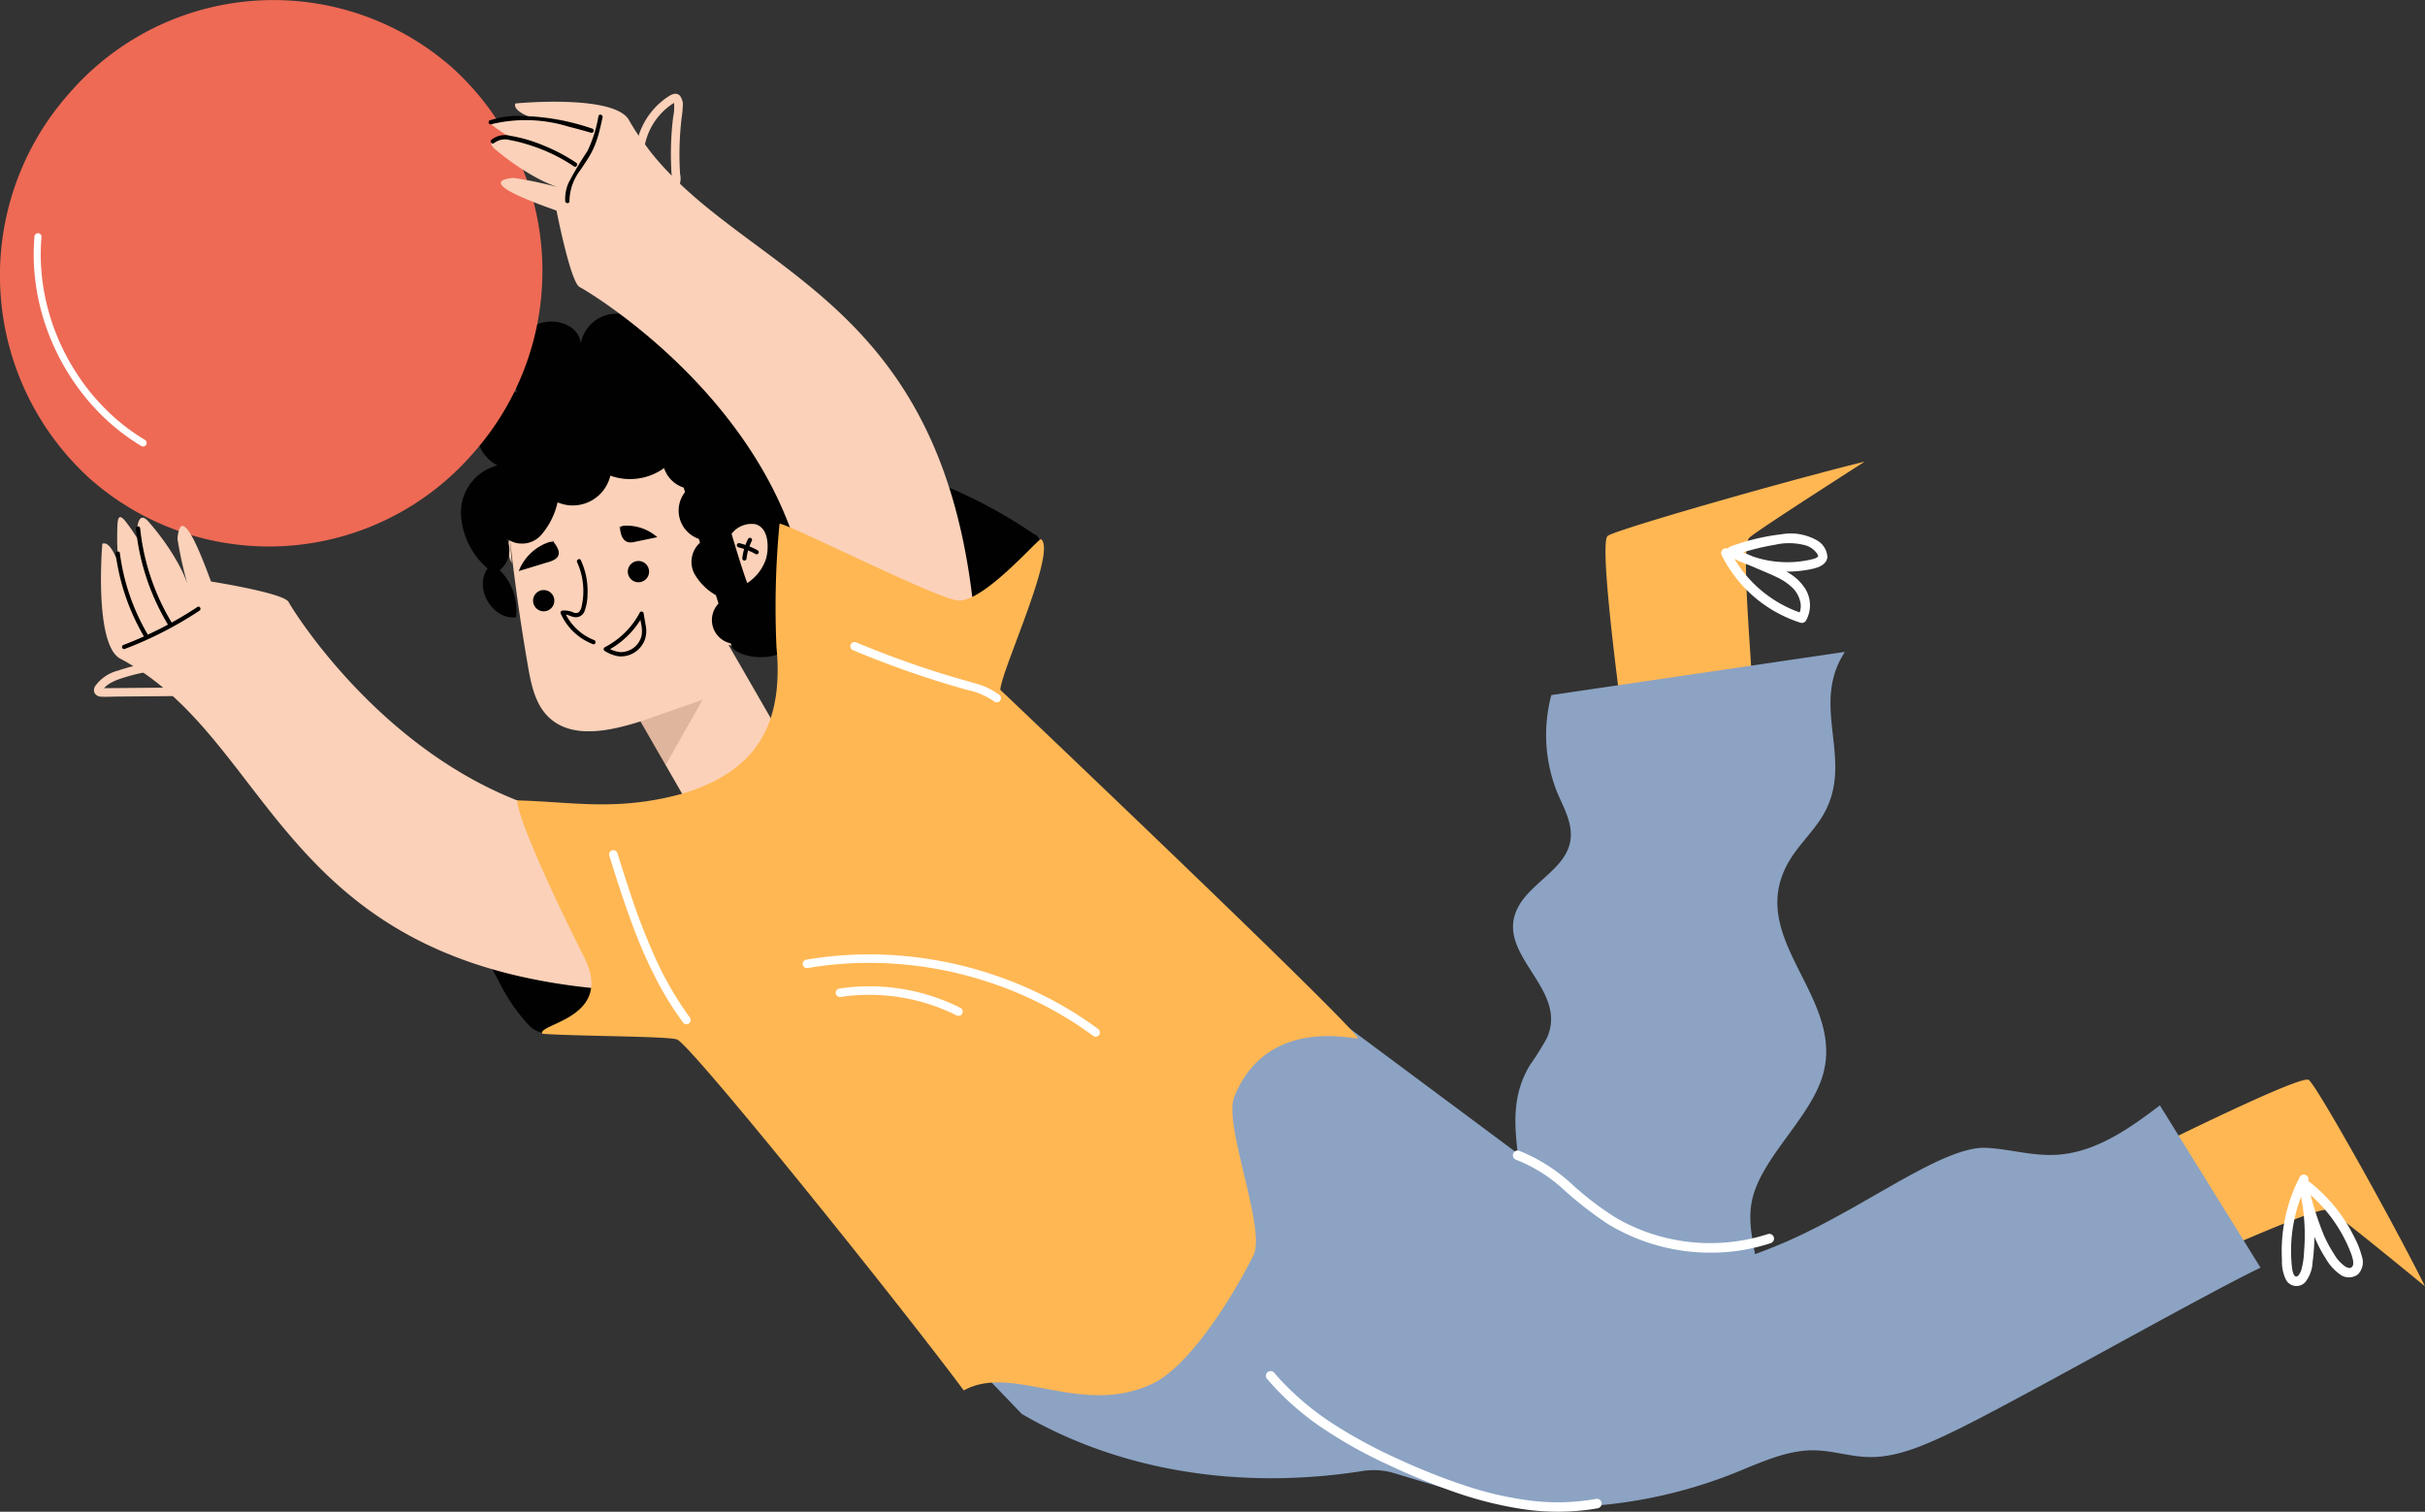 <svg id="그룹_11961" data-name="그룹 11961" xmlns="http://www.w3.org/2000/svg" xmlns:xlink="http://www.w3.org/1999/xlink" width="252.654" height="157.527" viewBox="0 0 252.654 157.527">
  <rect x="0" y="0" width="252.654" height="157.527" fill="#333333" stroke="none"/>
  <defs>
    <clipPath id="clip-path">
      <rect id="사각형_34920" data-name="사각형 34920" width="252.654" height="157.527" fill="none"/>
    </clipPath>
    <clipPath id="clip-path-3">
      <rect id="사각형_34918" data-name="사각형 34918" width="6.466" height="6.845" transform="translate(66.732 72.916)" fill="none"/>
    </clipPath>
  </defs>
  <g id="그룹_11960" data-name="그룹 11960" clip-path="url(#clip-path)">
    <g id="그룹_11959" data-name="그룹 11959">
      <g id="그룹_11958" data-name="그룹 11958" clip-path="url(#clip-path)">
        <path id="패스_7584" data-name="패스 7584" d="M168.914,74.013c-.661-5.042-2.2-17.318-1.433-18.153.526-.573,18.52-5.727,26.8-7.759-3.531,2.267-11.652,7.483-12.042,7.957-.943,1.141.43,14.074.5,19.186a1.753,1.753,0,0,1-.448,1.439,2.131,2.131,0,0,1-1.569.263,13.21,13.21,0,0,0-8.072,2.112Z" fill="#ffb753"/>
        <path id="패스_7585" data-name="패스 7585" d="M222.039,120.754c5.091-2.528,17.5-8.62,18.478-8.238.67.262,8.763,14.733,12.137,21.523-2.881-2.361-9.51-7.789-10.058-7.965-1.322-.425-14.432,5.765-19.687,7.783a1.912,1.912,0,0,1-1.55.139c-.435-.254-.475-.831-.514-1.333a9.386,9.386,0,0,0-3.424-6.567Z" fill="#ffb753"/>
        <path id="패스_7586" data-name="패스 7586" d="M48.55,95.9l3.359,6.229a18.871,18.871,0,0,0,3.121,4.625,2.719,2.719,0,0,0,1.353.83,3.125,3.125,0,0,0,1.467-.187,18.9,18.9,0,0,0,4.486-2.065,2.435,2.435,0,0,0,1.086-1.1,2.354,2.354,0,0,0-.042-1.342,72.982,72.982,0,0,0-4.259-12.73,8.785,8.785,0,0,0-2.2-3.363Z" fill="#000100"/>
        <path id="패스_7587" data-name="패스 7587" d="M94,48.988a52.551,52.551,0,0,1,13.749,6.677.884.884,0,0,1,.391,1.377A46.774,46.774,0,0,1,101.2,67.569l-9.488-15.22Z" fill="#000100"/>
        <path id="패스_7588" data-name="패스 7588" d="M53.087,55.781q.745,6.879,1.931,13.695c.334,1.92.766,3.971,2.2,5.305,2.423,2.256,6.328,1.394,9.515.392l5.456,9.481A1.229,1.229,0,0,0,74,85.3,25.171,25.171,0,0,0,83.281,80L75.886,67.174c2.2.951,4.877-1.449,4.51-3.791s-3.075-3.86-5.44-3.424q-1.548-6.05-3.1-12.1c-.108-.42-.263-.9-.669-1.063a1.456,1.456,0,0,0-.975.078,82.334,82.334,0,0,0-13.193,5.6,9.577,9.577,0,0,0-3.26,2.428,3.438,3.438,0,0,0-.433,3.792Z" fill="#fbd1b9"/>
        <path id="패스_7589" data-name="패스 7589" d="M81.457,41.388c.3-3.57-3.967-6.644-7.258-5.228a4.078,4.078,0,0,0-6.4-.915,3.772,3.772,0,0,0-7.288.567c-.189-2.314-3.7-3.037-5.4-1.458s-1.812,4.259-1.252,6.511a4.044,4.044,0,0,0-2.039,7.628,5.088,5.088,0,0,0-3.8,4.889,7.967,7.967,0,0,0,2.788,5.861c-1.472,2,.492,5.373,2.956,5.08a5.927,5.927,0,0,0-1.7-4.909,2.682,2.682,0,0,0,.719-3.3,2.679,2.679,0,0,0,3.546-.306,7.791,7.791,0,0,0,1.764-3.463,4.02,4.02,0,0,0,5.495-2.78,6.085,6.085,0,0,0,5.6-.787,3.19,3.19,0,0,0,2.047,2.033l.135.468a3.119,3.119,0,0,0,1.441,4.873c.039.132.079.265.119.4a2.694,2.694,0,0,0-.594,3.216,5.98,5.98,0,0,0,2.255,2.254l.268.872a2.487,2.487,0,0,0,1.278,4.147l.148.477c1.785,1.7,6.836,1.057,5.91-1.228a5.061,5.061,0,0,0,4.7-4.225,1.838,1.838,0,0,0-.582-1.834.7.7,0,0,0-.16-.073A7.659,7.659,0,0,0,88.662,56.8c.572-1.8-.393-4.209-2.275-4.4,2.527-4.02-.247-10.218-4.93-11.014" fill="#000100"/>
        <path id="패스_7590" data-name="패스 7590" d="M57.847,56.57c-.174-.2-.6-.115-.883.009a5.17,5.17,0,0,0-2.917,2.929l3.026-.92a2.551,2.551,0,0,0,.844-.372c.653-.528.115-1.356-.434-1.953Z"/>
        <path id="패스_7591" data-name="패스 7591" d="M103.455,107.776c7.947-4.568,17.485-9.471,25.079-7.913,3.085.633,5.336,2.283,7.505,3.9L158.131,120.2c-.335-2.945-.622-6.088,1.261-9.2a29.425,29.425,0,0,0,1.778-2.844c2.42-5.383-6.247-8.992-2.643-14.216,1.192-1.727,3.5-3.086,4.532-4.842,1.373-2.325.088-4.424-.766-6.4a16.066,16.066,0,0,1-.661-10.27l30.582-4.5c-3.771,5.792,1.212,11.4-2.4,17.224-.889,1.434-2.243,2.758-3.166,4.186-5.4,8.348,6.032,14.539,3.142,23.086-1.415,4.184-6.086,8.147-7.169,12.315-.9,3.487.874,6.468.517,9.889-.665,6.37-10.031,13.305-18.086,13.391a26.864,26.864,0,0,1-8.345-1.564l-31.462-9.6c-2.093-.639-4.235-1.3-5.641-2.587a11.08,11.08,0,0,1-2.44-4.127,57.939,57.939,0,0,0-13.571-19.392Z" fill="#8ca3c3"/>
        <path id="패스_7592" data-name="패스 7592" d="M166.975,133.565c4.315.3,12.3-1.01,20.139-4.63s15.51-9.554,19.854-9.327c2.635.138,5.022.963,7.758.689,3.894-.389,7.321-2.841,10.306-5.115l10.484,16.912c-6.211,2.981-25.758,14.079-31.969,17.059-2.708,1.3-5.646,2.655-8.554,2.679-2.24.019-4.163-.77-6.416-.7-2.715.085-5.4,1.38-8.008,2.418-8.6,3.418-18.355,4.391-26.384,2.63L145,153.433a7.553,7.553,0,0,0-3.28-.11c-12.608,1.924-25.1-.039-35.27-5.994l-10.4-10.83,17.536-21.586,40.5,14.007Z" fill="#8ca3c3"/>
        <path id="패스_7593" data-name="패스 7593" d="M9.369,49.881a28.151,28.151,0,0,0,39.9-2.623,28.584,28.584,0,0,0-2.13-40.186,28.15,28.15,0,0,0-39.9,2.623,28.585,28.585,0,0,0,2.13,40.186" fill="#ee6a55"/>
        <path id="패스_7594" data-name="패스 7594" d="M84.5,68.093c.716-23.424-22.932-37.571-24.119-38.188-.938-.488-2.4-7.958-2.4-7.958-1.579-.587-8.681-3-4.5-3.413a42.114,42.114,0,0,1,5.441,1.191C56.495,19.2,53.4,17.1,51.57,15.537c-1.051-.9.214-1.238,1.682-1.148,1.931.119,4.655,1.6,6.29,2.4a20,20,0,0,1-8.092-3.616c-1.034-.845.021-.8,1.475-.846,2.553-.076,6.645.431,8.689,1.582-2.025-.537-8.371-1.6-7.933-3.122,0-.015,10.3-1,11.843,1.715,9.1,16,32.516,15.87,35.975,51.56Z" fill="#fbd1b9"/>
        <path id="패스_7595" data-name="패스 7595" d="M68.943,85.774C45.268,87.417,30.7,63.907,30.062,62.723c-.5-.935-8.072-2.127-8.072-2.127-.611-1.583-3.132-8.715-3.5-4.447a42.485,42.485,0,0,0,1.264,5.49c-.56-2.452-2.717-5.519-4.316-7.32-.918-1.034-1.25.265-1.142,1.756.142,1.96,1.664,4.674,2.5,6.307a19.793,19.793,0,0,0-3.747-8.093c-.865-1.019-.812.053-.839,1.534-.048,2.6.511,6.744,1.7,8.779-.565-2.039-1.712-8.455-3.245-7.95-.015.005-.892,10.52,1.866,11.983,16.281,8.64,16.41,32.466,52.534,34.593Z" fill="#fbd1b9"/>
        <path id="패스_7596" data-name="패스 7596" d="M80.9,67.447c.872,9.051-3.044,13.2-9.792,15.252-6.857,1.882-11.432.848-17.244.705.332,3.089,6.508,15.389,6.938,16.217,3.37,6.483-4.816,7.018-4.311,8.1,3.65.271,13.133.243,14.052.6,1.5.583,23.229,27.621,29.869,36.568,5.157-2.882,12.283,2.9,19.775-.76,3.389-1.658,7.607-7.779,10.4-13.3,1.372-2.717-3.137-13.622-2.008-16.48,3.426-8.666,12.894-5.911,12.89-6.153-.014-.947-37.252-36.319-37.252-36.319.141-2.109,5.907-14.413,4.252-15.687-.233-.18-6.006,6.658-8.7,6.376-2.321-.243-17.432-7.9-18.552-8A91.584,91.584,0,0,0,80.9,67.447" fill="#ffb753"/>
        <path id="패스_7597" data-name="패스 7597" d="M67.411,58.91a1.108,1.108,0,1,1-1.549-.238,1.109,1.109,0,0,1,1.549.238" fill="#000100"/>
        <path id="패스_7598" data-name="패스 7598" d="M57.539,61.935A1.108,1.108,0,1,1,55.99,61.7a1.109,1.109,0,0,1,1.549.238" fill="#000100"/>
        <g id="그룹_11957" data-name="그룹 11957" opacity="0.24">
          <g id="그룹_11956" data-name="그룹 11956">
            <g id="그룹_11955" data-name="그룹 11955" clip-path="url(#clip-path-3)">
              <path id="패스_7599" data-name="패스 7599" d="M66.732,75.173,73.2,72.916l-3.871,6.845Z" fill="#8c5e48"/>
            </g>
          </g>
        </g>
        <path id="패스_7600" data-name="패스 7600" d="M63.471,89.137c.748,2.38,1.5,4.76,2.372,7.1a49.27,49.27,0,0,0,3.058,6.792,32.94,32.94,0,0,0,2.3,3.565.445.445,0,0,0,.627.009.456.456,0,0,0,.008-.627,34.89,34.89,0,0,1-3.624-6.288,68.435,68.435,0,0,1-2.607-6.8c-.437-1.315-.854-2.636-1.269-3.958A.456.456,0,0,0,63.8,88.6a.448.448,0,0,0-.329.534" fill="#fff"/>
        <path id="패스_7601" data-name="패스 7601" d="M88.917,67.77a100.872,100.872,0,0,0,11.816,4.111,7.718,7.718,0,0,1,2.795,1.175.458.458,0,0,0,.627.009.446.446,0,0,0,.008-.627,7.555,7.555,0,0,0-2.644-1.254c-1-.294-2-.568-3-.874q-3.029-.93-5.994-2.05-1.693-.641-3.364-1.341a.445.445,0,0,0-.549.3.455.455,0,0,0,.3.549" fill="#fff"/>
        <path id="패스_7602" data-name="패스 7602" d="M84.175,100.869a37.8,37.8,0,0,1,6.075-.533,39.559,39.559,0,0,1,12.093,1.794,39.229,39.229,0,0,1,5.672,2.248,38.682,38.682,0,0,1,5.3,3.141c.207.146.412.3.616.445a.447.447,0,0,0,.608-.153.453.453,0,0,0-.152-.608,38.745,38.745,0,0,0-5.284-3.27,40.873,40.873,0,0,0-18.093-4.482,39.454,39.454,0,0,0-6.257.431q-.39.058-.779.125a.447.447,0,0,0-.329.533.452.452,0,0,0,.534.329" fill="#fff"/>
        <path id="패스_7603" data-name="패스 7603" d="M87.616,103.88a20.337,20.337,0,0,1,9.508.866,19.674,19.674,0,0,1,2.51,1.049.455.455,0,0,0,.608-.153.447.447,0,0,0-.153-.608,21.129,21.129,0,0,0-12.678-2.017.448.448,0,0,0-.329.534.453.453,0,0,0,.534.329" fill="#fff"/>
        <path id="패스_7604" data-name="패스 7604" d="M61.9,66.7a5.626,5.626,0,0,1-3.086-2.963c-.048.107-.1.216-.143.322.378-.1.76.171,1.124.24a.973.973,0,0,0,1.126-.663,5.2,5.2,0,0,0,.29-1.661,7.66,7.66,0,0,0-.694-3.6c-.118-.258-.506-.045-.388.215a7.225,7.225,0,0,1,.649,3.034,6.868,6.868,0,0,1-.178,1.552,1.05,1.05,0,0,1-.313.625.561.561,0,0,1-.491.041,2.344,2.344,0,0,0-1.228-.216.225.225,0,0,0-.143.322,6.071,6.071,0,0,0,3.351,3.176c.267.1.388-.323.124-.426"/>
        <path id="패스_7605" data-name="패스 7605" d="M76.221,55.624a2.622,2.622,0,0,1,2.447-1.007c1,.246,1.316,1.322,1.309,2.341a4.555,4.555,0,0,1-.174,1.286,4.838,4.838,0,0,1-1.951,2.516c-.668-1.823-1.631-5.136-1.631-5.136" fill="#fbd1b9"/>
        <path id="패스_7606" data-name="패스 7606" d="M66.654,63.837a8.551,8.551,0,0,1-3.647,3.608.223.223,0,0,0-.007.384,3.893,3.893,0,0,0,1.392.551,2.612,2.612,0,0,0,1.664-.361,2.693,2.693,0,0,0,1.12-1.337,2.792,2.792,0,0,0,.1-1.494q-.111-.645-.22-1.289c-.048-.281-.479-.177-.431.1q.089.523.178,1.047a3,3,0,0,1,.04,1.194,2.232,2.232,0,0,1-2.236,1.711,3.107,3.107,0,0,1-1.384-.505c0,.128,0,.256-.007.384a8.97,8.97,0,0,0,3.814-3.768c.133-.251-.246-.481-.38-.228"/>
        <path id="패스_7607" data-name="패스 7607" d="M76.923,57.028a7.391,7.391,0,0,1,1.794.7.221.221,0,1,0,.227-.38,7.9,7.9,0,0,0-1.9-.747.222.222,0,0,0-.124.426"/>
        <path id="패스_7608" data-name="패스 7608" d="M77.944,56.143a6.08,6.08,0,0,0-.608,2.041.222.222,0,0,0,.215.227.226.226,0,0,0,.228-.215,5.376,5.376,0,0,1,.194-.936q.069-.232.157-.456a4.69,4.69,0,0,1,.194-.433.227.227,0,0,0-.076-.3.224.224,0,0,0-.3.076"/>
        <path id="패스_7609" data-name="패스 7609" d="M64.541,55.131c-.015-.235.289-.341.524-.353a4.842,4.842,0,0,1,3.414,1.195l-2.312.484a1.655,1.655,0,0,1-.712.043c-.691-.165-.855-1.058-.878-1.767Z"/>
        <path id="패스_7610" data-name="패스 7610" d="M51.491,14.9a1.863,1.863,0,0,1,1.647-.3,13.96,13.96,0,0,1,1.684.41A18.126,18.126,0,0,1,58.1,16.326a18.59,18.59,0,0,1,1.708,1.015c.237.158.465-.222.227-.38a18.762,18.762,0,0,0-3.3-1.757,15.945,15.945,0,0,0-3.587-1.058,2.232,2.232,0,0,0-1.961.431c-.2.2.1.518.309.318"/>
        <path id="패스_7611" data-name="패스 7611" d="M51.177,12.948a15.159,15.159,0,0,1,8.11.262c.765.191,1.526.4,2.285.618A.222.222,0,0,0,61.7,13.4,24.074,24.074,0,0,0,53.4,12.085a10.6,10.6,0,0,0-2.329.432c-.271.083-.17.515.1.431"/>
        <path id="패스_7612" data-name="패스 7612" d="M59.33,20.956a5.381,5.381,0,0,1,1.137-3.23c.356-.545.736-1.076,1.055-1.644a9.125,9.125,0,0,0,.743-1.766c.211-.685.362-1.387.512-2.087.06-.278-.366-.4-.426-.124a13.316,13.316,0,0,1-1.161,3.661,35,35,0,0,0-1.956,3.29,4.243,4.243,0,0,0-.347,1.888c.019.283.462.3.443.012"/>
        <path id="패스_7613" data-name="패스 7613" d="M14.166,55.123a24.218,24.218,0,0,0,2.214,7.882q.5,1.045,1.093,2.039c.146.244.535.031.388-.214a23.831,23.831,0,0,1-2.916-7.523q-.229-1.134-.348-2.287a.223.223,0,0,0-.267-.164.228.228,0,0,0-.164.267"/>
        <path id="패스_7614" data-name="패스 7614" d="M12.057,57.735a22.785,22.785,0,0,0,1.991,6.784c.288.611.6,1.208.946,1.79.144.246.533.033.389-.213a22.412,22.412,0,0,1-2.553-6.5q-.214-.974-.342-1.962c-.036-.282-.467-.177-.431.1"/>
        <path id="패스_7615" data-name="패스 7615" d="M12.984,67.629a39.792,39.792,0,0,0,7.8-3.994c.237-.156.025-.546-.213-.388a39.406,39.406,0,0,1-7.69,3.951.229.229,0,0,0-.165.267.223.223,0,0,0,.267.164"/>
        <path id="패스_7616" data-name="패스 7616" d="M67.105,15.562a6.8,6.8,0,0,1,2.578-4.468,5.876,5.876,0,0,1,.511-.352,2.013,2.013,0,0,1,.18-.1l-.142-.023a.1.1,0,0,1-.038-.03c-.007-.036,0-.027.011.028a.8.8,0,0,1,.021.1,5.1,5.1,0,0,1-.091,1.472,31.622,31.622,0,0,0-.23,3.24q-.018.914.017,1.827.017.44.045.879c.011.158.022.315.035.473a.906.906,0,0,0,.014.188c.041.136-.114-.035.137-.065l.226.005s.049.074-.016-.005a1.017,1.017,0,0,0-.1-.093l-.232-.213q-.242-.228-.476-.463-.456-.459-.88-.948a18.086,18.086,0,0,1-1.52-2.029.454.454,0,0,0-.6-.175.446.446,0,0,0-.175.6,19.35,19.35,0,0,0,3.223,3.82,1.382,1.382,0,0,0,.482.346.61.61,0,0,0,.691-.261,1.941,1.941,0,0,0,.083-1.158q-.078-1.183-.067-2.368.01-1.2.112-2.4c.033-.394.074-.786.122-1.179a10.009,10.009,0,0,0,.112-1.147,1.53,1.53,0,0,0-.3-1.09c-.333-.341-.763-.193-1.111.026a7.417,7.417,0,0,0-1.587,1.336,7.724,7.724,0,0,0-1.913,4.207.446.446,0,0,0,.431.454.453.453,0,0,0,.455-.431" fill="#fbd1b9"/>
        <path id="패스_7617" data-name="패스 7617" d="M15.351,69.113a18.756,18.756,0,0,0-3.044.764,4.191,4.191,0,0,0-2.364,1.58.763.763,0,0,0-.082.773.811.811,0,0,0,.71.368c.528.026,1.066-.008,1.594-.013l3.315-.029,3.756-.034c.57-.005.594-.891.023-.886l-6.039.054-1.473.013-.736.006c-.123,0-.246.006-.369,0-.031,0-.067-.006-.1,0q.045.007-.033-.012l.127.107c0,.068.007.136.01.205.017-.033.036-.065.055-.1s.043-.068.066-.1a1.537,1.537,0,0,1,.156-.186,2.446,2.446,0,0,1,.466-.376,5.354,5.354,0,0,1,1.063-.489,18.547,18.547,0,0,1,3.1-.784.444.444,0,1,0-.2-.863" fill="#fbd1b9"/>
        <path id="패스_7618" data-name="패스 7618" d="M132.029,143.707a28.645,28.645,0,0,0,5.75,5.1,47.869,47.869,0,0,0,6.727,3.768,72.311,72.311,0,0,0,6.909,2.854,39.235,39.235,0,0,0,7.042,1.795,24.637,24.637,0,0,0,7.153.079c.3-.042.591-.091.884-.145a.494.494,0,0,0-.228-.962,22.946,22.946,0,0,1-6.931.156,35.56,35.56,0,0,1-6.848-1.6,66.185,66.185,0,0,1-6.662-2.649,52.158,52.158,0,0,1-6.708-3.591,29,29,0,0,1-5.747-4.771q-.322-.354-.632-.721a.5.5,0,0,0-.7-.01.5.5,0,0,0-.01.7" fill="#fff"/>
        <path id="패스_7619" data-name="패스 7619" d="M157.99,120.863a15.71,15.71,0,0,1,4.9,3.08,38.858,38.858,0,0,0,4.683,3.636,20.642,20.642,0,0,0,10.7,2.954,19.941,19.941,0,0,0,6.179-.982.508.508,0,0,0,.367-.6.5.5,0,0,0-.6-.366,19.628,19.628,0,0,1-15.75-1.623,31.508,31.508,0,0,1-4.573-3.454,17.863,17.863,0,0,0-5.637-3.6.494.494,0,1,0-.276.949" fill="#fff"/>
        <path id="패스_7620" data-name="패스 7620" d="M179.372,57.854a13.887,13.887,0,0,0,8.227,7.037.506.506,0,0,0,.562-.221,3.274,3.274,0,0,0-.334-3.679c-.955-1.286-2.543-1.872-3.964-2.477l-2.794-1.192a.5.5,0,0,0-.392.9,12.131,12.131,0,0,0,8.132,1.06c.671-.15,1.488-.44,1.581-1.23a2.128,2.128,0,0,0-1.1-1.753,5.536,5.536,0,0,0-3.678-.628,23,23,0,0,0-5.28,1.263.509.509,0,0,0-.366.6.5.5,0,0,0,.6.367,25.28,25.28,0,0,1,4.373-1.136,6.566,6.566,0,0,1,3.26.086,2.269,2.269,0,0,1,1.081.788.836.836,0,0,1,.141.271c.019.09-.014.093-.1.163.048-.038-.057.034-.074.043-.035.02-.133.067-.144.071a3.14,3.14,0,0,1-.385.109,11.075,11.075,0,0,1-3.648.228,10.94,10.94,0,0,1-3.874-1.145q-.2.448-.391.9l2.265.965c.677.289,1.363.563,2.024.888a6.055,6.055,0,0,1,1.679,1.135,2.932,2.932,0,0,1,.767,1.343,1.9,1.9,0,0,1-.215,1.559l.562-.221a13.006,13.006,0,0,1-6.453-4.616,12.625,12.625,0,0,1-1.184-1.947.494.494,0,0,0-.866.476" fill="#fff"/>
        <path id="패스_7621" data-name="패스 7621" d="M239.608,122.638a16.732,16.732,0,0,0-1.857,8.646,4.345,4.345,0,0,0,.437,2.111,1.25,1.25,0,0,0,2,.2,3.66,3.66,0,0,0,.757-2.109,20.81,20.81,0,0,0,.183-2.393,21.658,21.658,0,0,0-.589-5.422l-.962.229a36.339,36.339,0,0,0,1.561,4.99,14,14,0,0,0,1.186,2.266A5.164,5.164,0,0,0,243.8,132.8a1.561,1.561,0,0,0,1.868-.008,1.813,1.813,0,0,0,.423-1.824,9.693,9.693,0,0,0-.832-2.114,15.91,15.91,0,0,0-1.209-2.06,16.637,16.637,0,0,0-3.8-3.921.5.5,0,0,0-.678.17.506.506,0,0,0,.17.678,15.452,15.452,0,0,1,5.139,6.719,4.829,4.829,0,0,1,.258.81c.012.063.024.126.031.189,0,.016,0,.051.005.114a.716.716,0,0,1-.042.327.458.458,0,0,1-.1.153s-.064.054-.026.026-.042.024-.052.03a.5.5,0,0,1-.066.032c.085-.033-.015,0-.034,0-.056.006,0,0,.012,0a.587.587,0,0,1-.094,0,.758.758,0,0,1-.1-.008c.012,0,.06.011.006,0a1.349,1.349,0,0,1-.167-.052c-.1-.036-.046-.02-.027-.011-.032-.015-.063-.032-.094-.049a3.828,3.828,0,0,1-1.194-1.295,13.62,13.62,0,0,1-1.1-2.044,32.8,32.8,0,0,1-1.575-5,.5.5,0,0,0-.962.229,20.368,20.368,0,0,1,.56,4.271,20.689,20.689,0,0,1-.062,2.185,8.45,8.45,0,0,1-.3,2.016,1.779,1.779,0,0,1-.166.36.9.9,0,0,1-.217.257c.034-.024-.139.067-.049.028-.009,0-.091.019-.023.014a.735.735,0,0,1-.1,0,.3.3,0,0,1-.153-.108c-.054-.071.031.052-.019-.025a.955.955,0,0,1-.056-.1.492.492,0,0,1-.053-.118,2.542,2.542,0,0,1-.108-.464c-.045-.3-.066-.6-.084-.9a15.694,15.694,0,0,1,1.717-8.165.506.506,0,0,0-.17-.678.5.5,0,0,0-.678.17" fill="#fff"/>
        <path id="패스_7622" data-name="패스 7622" d="M3.589,24.669A22.155,22.155,0,0,0,3.74,29.7a23.154,23.154,0,0,0,1.224,4.811A24.348,24.348,0,0,0,7.2,39.039,23.814,23.814,0,0,0,10.3,42.975a22.27,22.27,0,0,0,3.9,3.177q.263.168.529.328a.371.371,0,0,0,.375-.64,21.2,21.2,0,0,1-3.858-2.967,22.673,22.673,0,0,1-3.1-3.724,23.261,23.261,0,0,1-3.6-9.028,21.578,21.578,0,0,1-.265-4.831q.018-.311.045-.621a.373.373,0,0,0-.37-.371.38.38,0,0,0-.371.371" fill="#fff"/>
      </g>
    </g>
  </g>
</svg>
